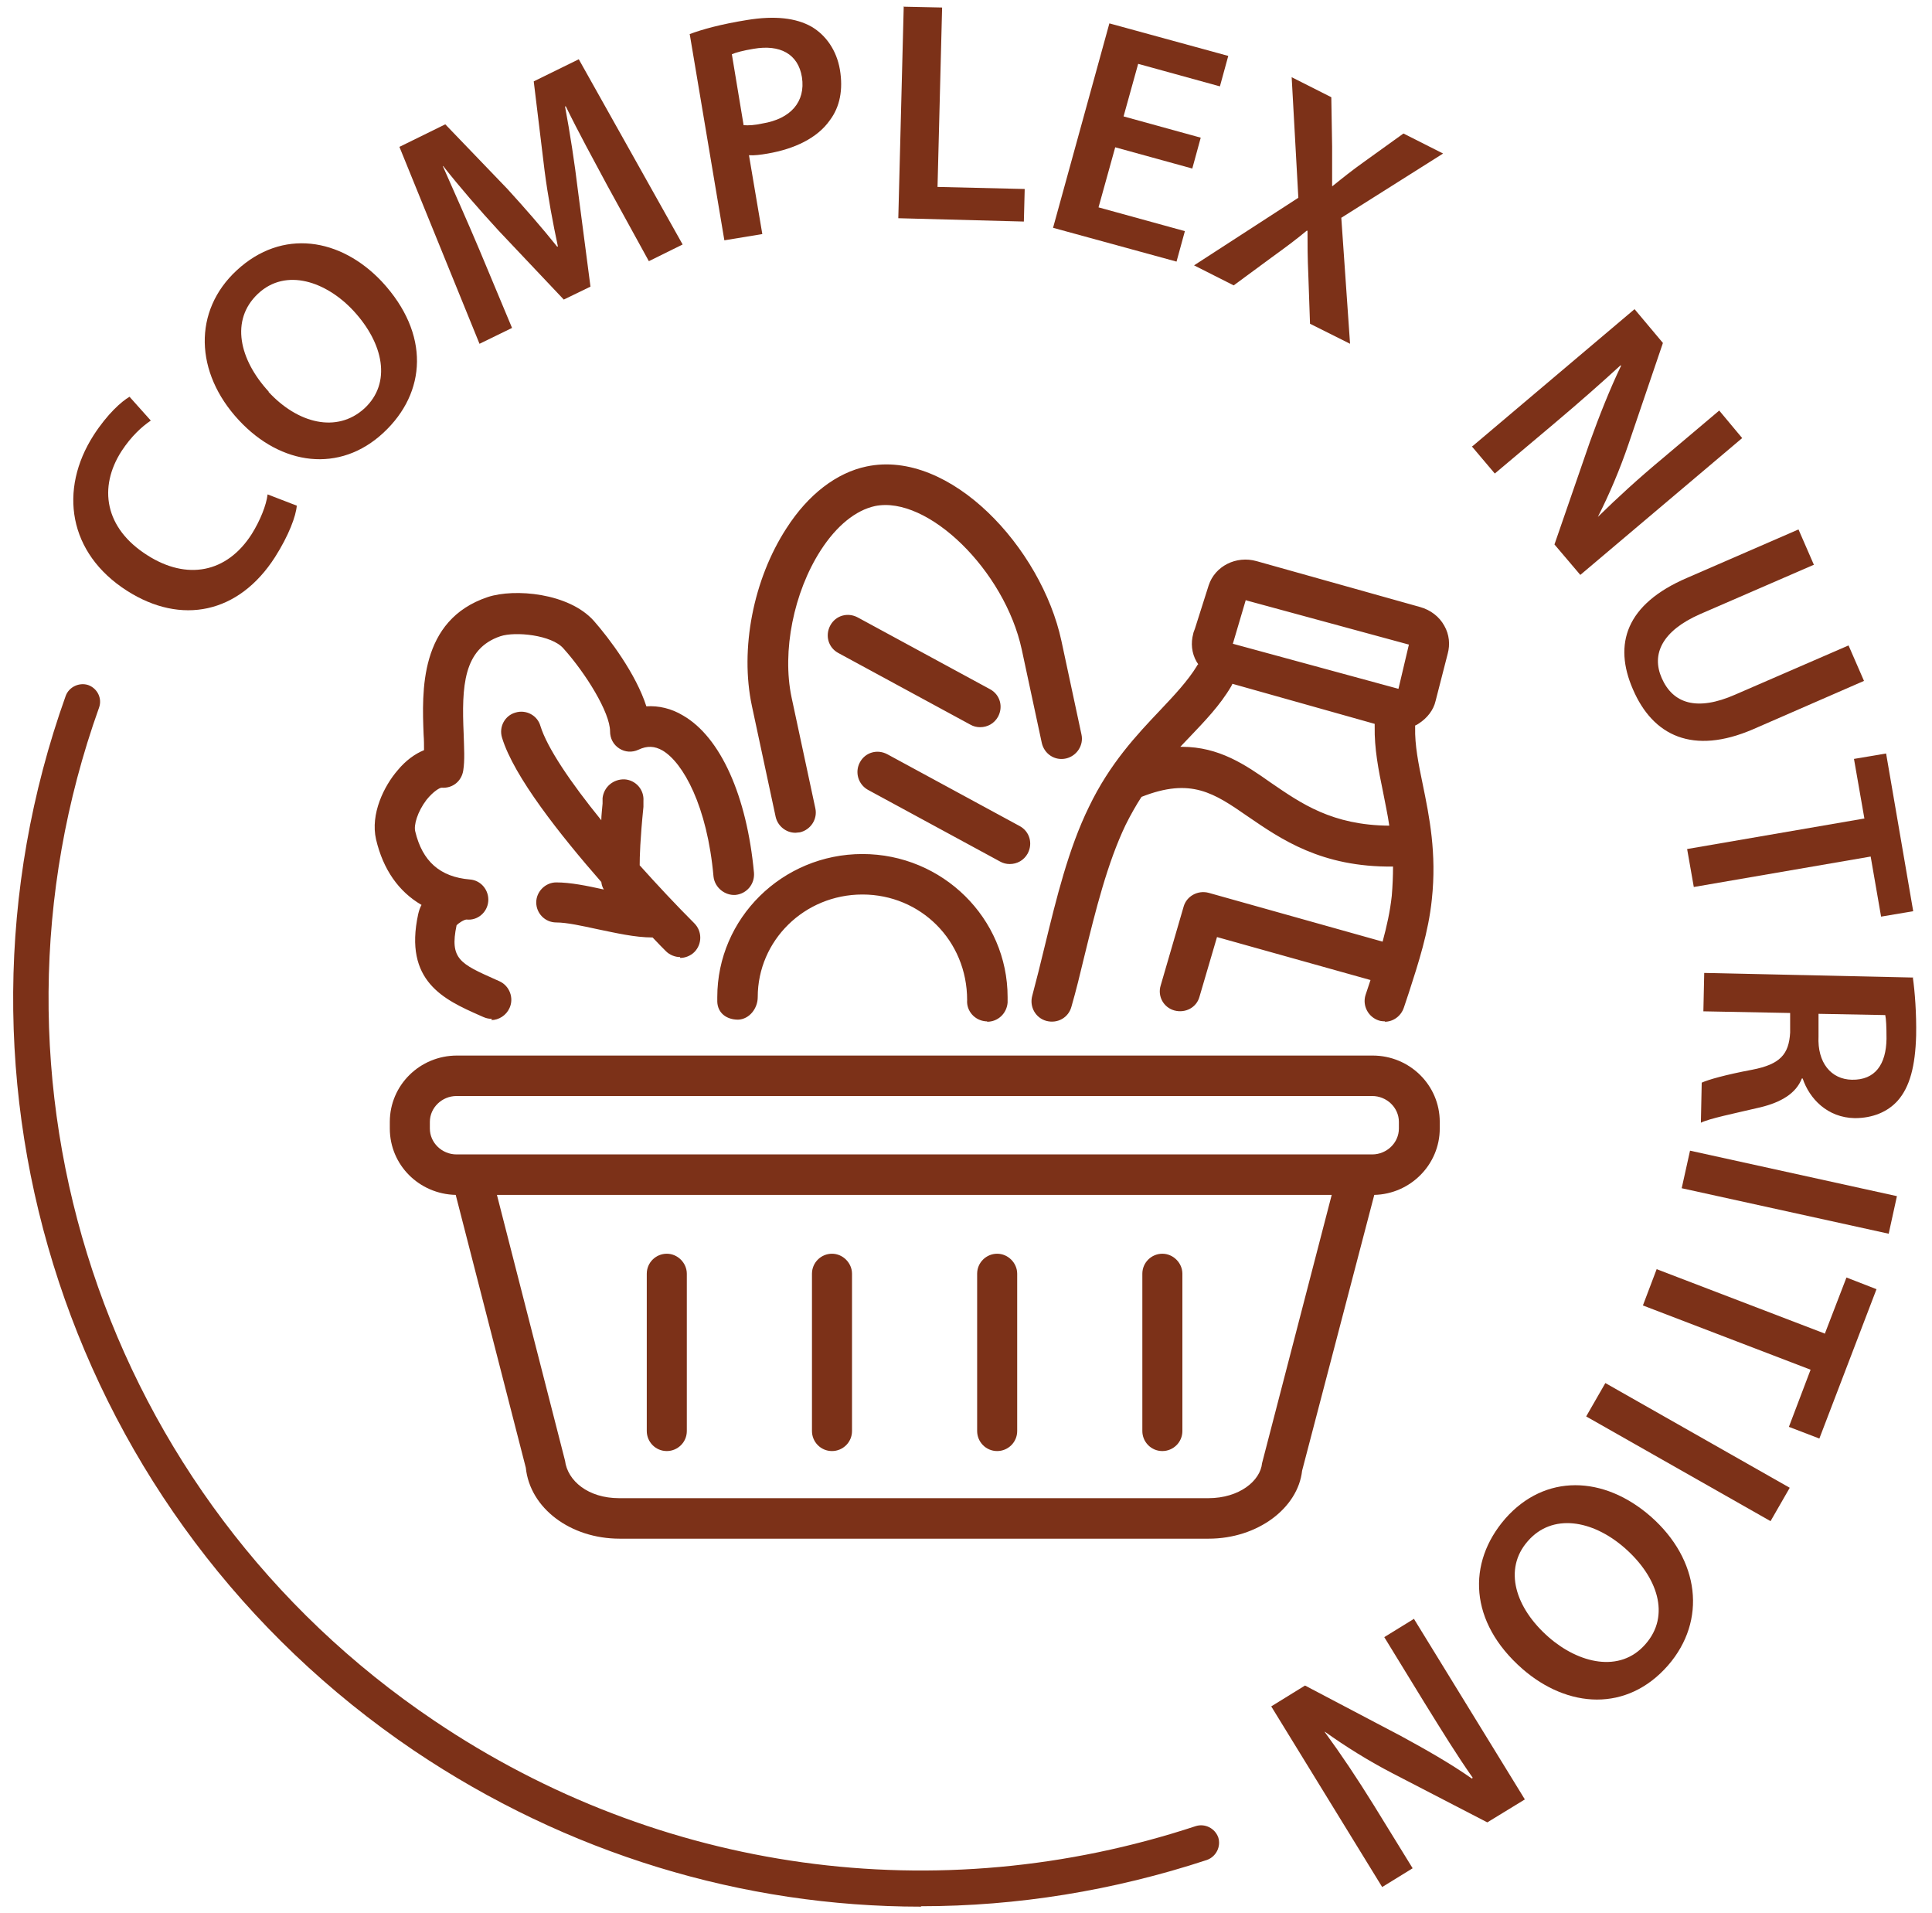<svg width="99" height="98" viewBox="0 0 99 98" fill="none" xmlns="http://www.w3.org/2000/svg">
<g id="Vrstva_1" clip-path="url(#clip0_51_80)">
<path id="Vector" d="M15.208 25.907C15.166 26.441 14.802 27.425 14.097 28.536C12.237 31.443 9.288 32.042 6.509 30.268C3.495 28.344 3.003 25.095 4.799 22.295C5.504 21.204 6.231 20.563 6.637 20.328L7.727 21.547C7.257 21.867 6.722 22.359 6.231 23.107C5.034 24.966 5.354 27.061 7.556 28.451C9.565 29.733 11.617 29.37 12.9 27.36C13.327 26.677 13.648 25.886 13.712 25.33L15.208 25.907Z" fill="#7C3118"/>
<path id="Vector_2" d="M19.569 14.429C22.048 17.101 21.856 20.114 19.654 22.166C17.41 24.261 14.396 23.855 12.237 21.525C9.971 19.088 9.886 15.925 12.13 13.851C14.46 11.693 17.453 12.184 19.569 14.429ZM13.755 20.072C15.251 21.696 17.26 22.209 18.671 20.927C20.082 19.623 19.654 17.592 18.115 15.925C16.726 14.429 14.653 13.702 13.22 15.049C11.788 16.395 12.259 18.426 13.776 20.072H13.755Z" fill="#7C3118"/>
<path id="Vector_3" d="M31.112 9.491C30.449 8.251 29.637 6.776 28.995 5.451H28.953C29.209 6.819 29.444 8.337 29.615 9.769L30.257 14.685L28.889 15.348L25.554 11.821C24.571 10.752 23.566 9.598 22.711 8.508H22.69C23.267 9.812 23.972 11.393 24.549 12.761L26.238 16.801L24.571 17.614L20.467 7.525L22.818 6.37L26.003 9.683C26.901 10.667 27.777 11.671 28.547 12.633H28.589C28.333 11.436 28.076 10.068 27.905 8.743L27.35 4.169L29.658 3.036L34.98 12.526L33.249 13.381L31.112 9.491Z" fill="#7C3118"/>
<path id="Vector_4" d="M35.322 1.753C36.006 1.497 36.947 1.24 38.272 1.026C39.704 0.791 40.794 0.92 41.585 1.368C42.312 1.796 42.868 2.565 43.039 3.57C43.21 4.596 43.039 5.473 42.526 6.157C41.884 7.076 40.709 7.631 39.341 7.867C38.977 7.931 38.635 7.973 38.379 7.952L39.063 11.992L37.118 12.312L35.344 1.753H35.322ZM38.101 6.413C38.358 6.434 38.678 6.413 39.063 6.328C40.516 6.092 41.286 5.216 41.093 3.955C40.901 2.758 39.961 2.266 38.614 2.501C38.08 2.587 37.695 2.694 37.502 2.779L38.101 6.392V6.413Z" fill="#7C3118"/>
<path id="Vector_5" d="M46.288 0.342L48.276 0.385L48.041 9.577L52.508 9.683L52.465 11.351L46.031 11.18L46.309 0.321L46.288 0.342Z" fill="#7C3118"/>
<path id="Vector_6" d="M61.101 8.636L57.146 7.546L56.291 10.624L60.716 11.842L60.288 13.403L53.961 11.671L56.847 1.198L62.939 2.865L62.511 4.425L58.322 3.271L57.574 5.964L61.528 7.054L61.101 8.615V8.636Z" fill="#7C3118"/>
<path id="Vector_7" d="M67.128 16.587L67.043 14.129C67 13.168 67 12.526 67 11.821H66.957C66.444 12.248 65.931 12.633 65.162 13.189L63.217 14.621L61.186 13.595L66.53 10.132L66.188 3.955L68.219 4.981L68.261 7.503C68.261 8.273 68.261 8.85 68.261 9.534H68.283C68.838 9.085 69.266 8.743 69.864 8.315L71.916 6.84L73.947 7.866L68.731 11.158L69.18 17.613L67.128 16.587Z" fill="#7C3118"/>
<path id="Vector_8" d="M75.465 22.851L83.758 15.839L85.212 17.571L83.459 22.722C83.01 24.047 82.454 25.351 81.877 26.484C82.903 25.48 83.929 24.539 85.212 23.47L88.097 21.034L89.273 22.444L80.979 29.455L79.654 27.895L81.471 22.637C81.941 21.333 82.497 19.922 83.074 18.725H83.031C82.005 19.666 80.937 20.606 79.569 21.76L76.597 24.261L75.422 22.872L75.465 22.851Z" fill="#7C3118"/>
<path id="Vector_9" d="M92.928 28.942L87.114 31.465C85.169 32.32 84.614 33.517 85.148 34.735C85.725 36.06 86.965 36.445 88.91 35.59L94.724 33.068L95.515 34.885L89.829 37.364C86.751 38.69 84.699 37.706 83.673 35.312C82.668 33.004 83.31 30.952 86.452 29.605L92.159 27.125L92.95 28.942H92.928Z" fill="#7C3118"/>
<path id="Vector_10" d="M95.536 41.938L95.002 38.882L96.648 38.604L98.037 46.684L96.391 46.962L95.857 43.884L86.794 45.444L86.452 43.499L95.515 41.938H95.536Z" fill="#7C3118"/>
<path id="Vector_11" d="M98.016 50.061C98.123 50.809 98.208 51.921 98.187 53.054C98.144 54.614 97.866 55.683 97.246 56.388C96.733 56.965 95.964 57.286 95.045 57.286C93.634 57.264 92.715 56.281 92.373 55.255H92.33C92.031 56.025 91.261 56.474 90.214 56.73C88.846 57.051 87.585 57.307 87.157 57.521L87.2 55.469C87.521 55.319 88.418 55.063 89.786 54.806C91.219 54.529 91.667 54.016 91.731 52.904V51.899L87.285 51.814L87.328 49.847L98.037 50.083L98.016 50.061ZM93.185 51.921V53.096C93.121 54.443 93.826 55.298 94.895 55.319C96.092 55.341 96.648 54.529 96.669 53.225C96.669 52.605 96.648 52.199 96.605 52.006L93.185 51.942V51.921Z" fill="#7C3118"/>
<path id="Vector_12" d="M96.776 63.207L86.174 60.877L86.601 58.953L97.203 61.283L96.776 63.228V63.207Z" fill="#7C3118"/>
<path id="Vector_13" d="M93.506 68.337L94.617 65.451L96.156 66.05L93.228 73.702L91.667 73.103L92.779 70.175L84.186 66.883L84.891 65.024L93.484 68.315L93.506 68.337Z" fill="#7C3118"/>
<path id="Vector_14" d="M90.727 77.934L81.279 72.569L82.262 70.859L91.71 76.224L90.727 77.934Z" fill="#7C3118"/>
<path id="Vector_15" d="M78.009 85.501C75.273 83.107 75.166 80.072 77.132 77.806C79.163 75.497 82.177 75.583 84.592 77.699C87.093 79.901 87.478 83.022 85.469 85.33C83.374 87.724 80.338 87.532 78.009 85.501ZM83.246 79.302C81.578 77.849 79.526 77.528 78.287 78.96C77.025 80.392 77.645 82.38 79.355 83.876C80.894 85.223 83.01 85.736 84.314 84.24C85.618 82.765 84.934 80.777 83.246 79.302Z" fill="#7C3118"/>
<path id="Vector_16" d="M72.451 82.936L78.137 92.191L76.213 93.367L71.382 90.866C70.142 90.225 68.945 89.477 67.898 88.729H67.877C68.753 89.926 69.522 91.08 70.399 92.491L72.387 95.718L70.826 96.68L65.141 87.425L66.872 86.356L71.788 88.942C73.007 89.605 74.332 90.353 75.422 91.123L75.465 91.08C74.653 89.926 73.904 88.707 72.964 87.19L70.933 83.876L72.494 82.915L72.451 82.936Z" fill="#7C3118"/>
<path id="Vector_17" d="M47.185 97.685C38.058 97.685 29.059 94.97 21.215 89.69C3.602 77.784 -3.751 55.576 3.366 35.654C3.537 35.184 4.072 34.949 4.521 35.098C4.991 35.269 5.247 35.782 5.076 36.253C-1.764 55.383 5.29 76.737 22.241 88.151C33.805 95.953 48.04 97.92 61.272 93.559C61.742 93.41 62.255 93.666 62.426 94.136C62.575 94.607 62.319 95.12 61.849 95.291C57.039 96.873 52.102 97.663 47.207 97.663L47.185 97.685Z" fill="#7C3118"/>
<path id="Vector_18" d="M61.935 78.832H31.753C29.231 78.832 27.157 77.272 26.944 75.198L23.352 61.219C21.471 61.176 19.975 59.68 19.975 57.82V57.478C19.975 55.597 21.514 54.08 23.417 54.08H70.335C72.237 54.08 73.776 55.597 73.776 57.478V57.82C73.776 59.658 72.28 61.176 70.421 61.219L66.723 75.348C66.509 77.272 64.436 78.832 61.935 78.832ZM25.469 61.24L28.953 74.835C29.081 75.861 30.128 76.758 31.732 76.758H61.913C63.516 76.758 64.585 75.861 64.671 74.963L68.24 61.219H25.469V61.24ZM23.395 56.153C22.647 56.153 22.027 56.751 22.027 57.478V57.82C22.027 58.547 22.647 59.145 23.395 59.145H70.314C71.062 59.145 71.682 58.547 71.682 57.82V57.478C71.682 56.751 71.062 56.153 70.314 56.153H23.395ZM59.562 74.343C58.985 74.343 58.536 73.873 58.536 73.317V65.259C58.536 64.682 59.006 64.233 59.562 64.233C60.118 64.233 60.588 64.703 60.588 65.259V73.317C60.588 73.894 60.118 74.343 59.562 74.343ZM51.097 74.343C50.52 74.343 50.071 73.873 50.071 73.317V65.259C50.071 64.682 50.542 64.233 51.097 64.233C51.653 64.233 52.123 64.703 52.123 65.259V73.317C52.123 73.894 51.653 74.343 51.097 74.343ZM42.633 74.343C42.056 74.343 41.607 73.873 41.607 73.317V65.259C41.607 64.682 42.077 64.233 42.633 64.233C43.189 64.233 43.659 64.703 43.659 65.259V73.317C43.659 73.894 43.189 74.343 42.633 74.343ZM34.168 74.343C33.591 74.343 33.142 73.873 33.142 73.317V65.259C33.142 64.682 33.612 64.233 34.168 64.233C34.724 64.233 35.194 64.703 35.194 65.259V73.317C35.194 73.894 34.724 74.343 34.168 74.343ZM70.976 52.327C70.976 52.327 70.763 52.327 70.656 52.284C70.121 52.113 69.801 51.536 69.972 50.98L70.228 50.211L62.362 48.009L61.464 51.066C61.315 51.621 60.738 51.921 60.182 51.771C59.626 51.621 59.305 51.044 59.476 50.489L60.652 46.449C60.802 45.914 61.379 45.594 61.935 45.743L70.848 48.244C71.062 47.453 71.233 46.684 71.318 45.893C71.361 45.38 71.382 44.867 71.382 44.397C67.706 44.439 65.632 42.986 63.944 41.832C62.212 40.635 61.037 39.822 58.493 40.827C58.215 41.254 57.937 41.746 57.681 42.259C56.74 44.226 56.142 46.641 55.565 48.992C55.351 49.89 55.137 50.766 54.902 51.579C54.752 52.134 54.197 52.455 53.62 52.305C53.064 52.156 52.743 51.579 52.893 51.023C53.107 50.211 53.32 49.377 53.534 48.479C54.133 46.021 54.752 43.477 55.8 41.34C56.869 39.117 58.237 37.663 59.455 36.381C60.182 35.611 60.866 34.885 61.336 34.115C61.336 34.094 61.379 34.051 61.4 34.03C61.379 33.987 61.336 33.944 61.315 33.901C61.058 33.453 61.015 32.94 61.144 32.469C61.144 32.426 61.208 32.277 61.229 32.213L61.935 29.99C62.255 29.006 63.345 28.451 64.393 28.75L72.772 31.101C73.306 31.251 73.755 31.593 74.011 32.063C74.268 32.512 74.311 33.025 74.183 33.495L73.563 35.911C73.456 36.381 73.135 36.787 72.708 37.065C72.644 37.108 72.579 37.15 72.515 37.172C72.515 37.215 72.515 37.236 72.515 37.279C72.494 38.176 72.686 39.138 72.9 40.164C73.242 41.832 73.627 43.713 73.37 46.085C73.199 47.752 72.686 49.334 72.195 50.852L71.938 51.621C71.788 52.07 71.382 52.348 70.955 52.348L70.976 52.327ZM60.567 38.262C62.469 38.262 63.816 39.181 65.12 40.1C66.68 41.169 68.262 42.28 71.19 42.302C71.105 41.703 70.976 41.148 70.869 40.57C70.634 39.438 70.421 38.347 70.442 37.215C70.442 37.172 70.442 37.129 70.442 37.086L63.153 35.034C63.153 35.034 63.11 35.12 63.089 35.163C62.512 36.146 61.742 36.937 60.93 37.792C60.78 37.941 60.631 38.112 60.481 38.262H60.524H60.567ZM63.837 30.738L63.174 32.982L71.66 35.291L72.195 33.025L63.858 30.759L63.837 30.738ZM50.584 52.327C50.584 52.327 50.542 52.327 50.52 52.327C49.943 52.284 49.516 51.792 49.558 51.237C49.558 48.18 47.164 45.829 44.193 45.829C41.222 45.829 38.828 48.18 38.828 51.087C38.828 51.664 38.401 52.22 37.823 52.241C37.225 52.241 36.776 51.899 36.755 51.322V51.087C36.755 47.047 40.089 43.755 44.193 43.755C48.297 43.755 51.632 47.047 51.632 51.087V51.365C51.589 51.921 51.14 52.348 50.584 52.348V52.327ZM25.212 52.199C25.062 52.199 24.934 52.177 24.785 52.113L24.592 52.028C22.754 51.215 20.681 50.275 21.429 46.833C21.471 46.662 21.514 46.513 21.6 46.363C20.424 45.679 19.633 44.546 19.27 43.007C18.971 41.703 19.676 40.271 20.381 39.459C20.788 38.967 21.258 38.625 21.728 38.433C21.728 38.176 21.728 37.92 21.707 37.642C21.621 35.44 21.471 31.764 24.998 30.588C26.366 30.139 29.145 30.375 30.428 31.807C31.218 32.704 32.587 34.521 33.121 36.188C33.741 36.146 34.403 36.295 35.002 36.659C36.926 37.77 38.272 40.784 38.636 44.717C38.678 45.294 38.272 45.786 37.695 45.85C37.161 45.893 36.626 45.487 36.562 44.91C36.242 41.297 35.002 39.074 33.955 38.454C33.548 38.219 33.164 38.198 32.715 38.411C32.394 38.561 32.031 38.54 31.732 38.347C31.432 38.155 31.261 37.834 31.261 37.471C31.261 36.509 30.021 34.5 28.867 33.217C28.269 32.533 26.409 32.341 25.64 32.597C23.737 33.239 23.652 35.163 23.759 37.599C23.78 38.326 23.823 38.946 23.737 39.48C23.652 40.015 23.203 40.399 22.626 40.357C22.54 40.357 22.22 40.528 21.856 40.977C21.386 41.596 21.194 42.28 21.279 42.601C21.642 44.119 22.54 44.931 24.079 45.059C24.656 45.102 25.062 45.615 25.02 46.171C24.977 46.748 24.464 47.175 23.908 47.111C23.78 47.111 23.481 47.304 23.395 47.41C23.032 49.142 23.588 49.377 25.404 50.189L25.597 50.275C26.11 50.51 26.345 51.13 26.11 51.643C25.939 52.028 25.554 52.263 25.169 52.263L25.212 52.199ZM34.852 49.035C34.596 49.035 34.318 48.928 34.126 48.736C33.976 48.586 33.741 48.351 33.441 48.03C32.522 48.03 31.539 47.795 30.599 47.603C29.808 47.432 29.038 47.261 28.504 47.261C27.927 47.261 27.478 46.791 27.478 46.235C27.478 45.679 27.948 45.209 28.504 45.209C29.231 45.209 30.064 45.38 30.941 45.572C30.877 45.465 30.834 45.358 30.812 45.188C28.718 42.793 26.324 39.78 25.725 37.792C25.554 37.236 25.875 36.659 26.409 36.509C26.965 36.338 27.542 36.659 27.692 37.193C28.034 38.305 29.231 40.079 30.812 42.024C30.812 41.767 30.855 41.468 30.877 41.169V40.891C30.941 40.314 31.432 39.908 32.009 39.929C32.587 39.972 33.014 40.464 32.971 41.041V41.34C32.8 43.029 32.779 43.905 32.779 44.333C33.698 45.358 34.639 46.363 35.579 47.304C35.985 47.71 35.985 48.372 35.579 48.779C35.387 48.971 35.109 49.078 34.852 49.078V49.035ZM51.739 44.268C51.568 44.268 51.397 44.226 51.247 44.14L44.471 40.464C43.98 40.186 43.787 39.566 44.065 39.053C44.343 38.54 44.963 38.369 45.476 38.647L52.252 42.323C52.765 42.601 52.936 43.221 52.658 43.734C52.465 44.076 52.123 44.268 51.739 44.268ZM40.752 42.665C40.282 42.665 39.854 42.323 39.747 41.853L38.529 36.167C37.909 33.26 38.593 29.691 40.303 27.061C41.414 25.33 42.868 24.218 44.407 23.898C48.682 23 53.363 28.066 54.389 32.833L55.415 37.621C55.543 38.176 55.18 38.732 54.624 38.86C54.047 38.989 53.513 38.625 53.385 38.069L52.358 33.282C51.482 29.22 47.528 25.373 44.834 25.928C43.851 26.142 42.868 26.933 42.056 28.194C40.666 30.353 40.068 33.367 40.559 35.718L41.778 41.404C41.906 41.96 41.543 42.516 40.987 42.644C40.901 42.644 40.837 42.665 40.773 42.665H40.752ZM50.221 37.257C50.05 37.257 49.879 37.215 49.729 37.129L42.953 33.453C42.441 33.175 42.27 32.555 42.547 32.042C42.825 31.529 43.445 31.358 43.958 31.636L50.734 35.312C51.247 35.59 51.418 36.21 51.14 36.723C50.948 37.065 50.606 37.257 50.221 37.257Z" fill="#7C3118"/>
</g>
<defs>
<clipPath id="clip0_51_80">
<rect width="97.513" height="97.342" fill="white" transform="translate(0.673 0.342)"/>
</clipPath>
</defs>
</svg>
